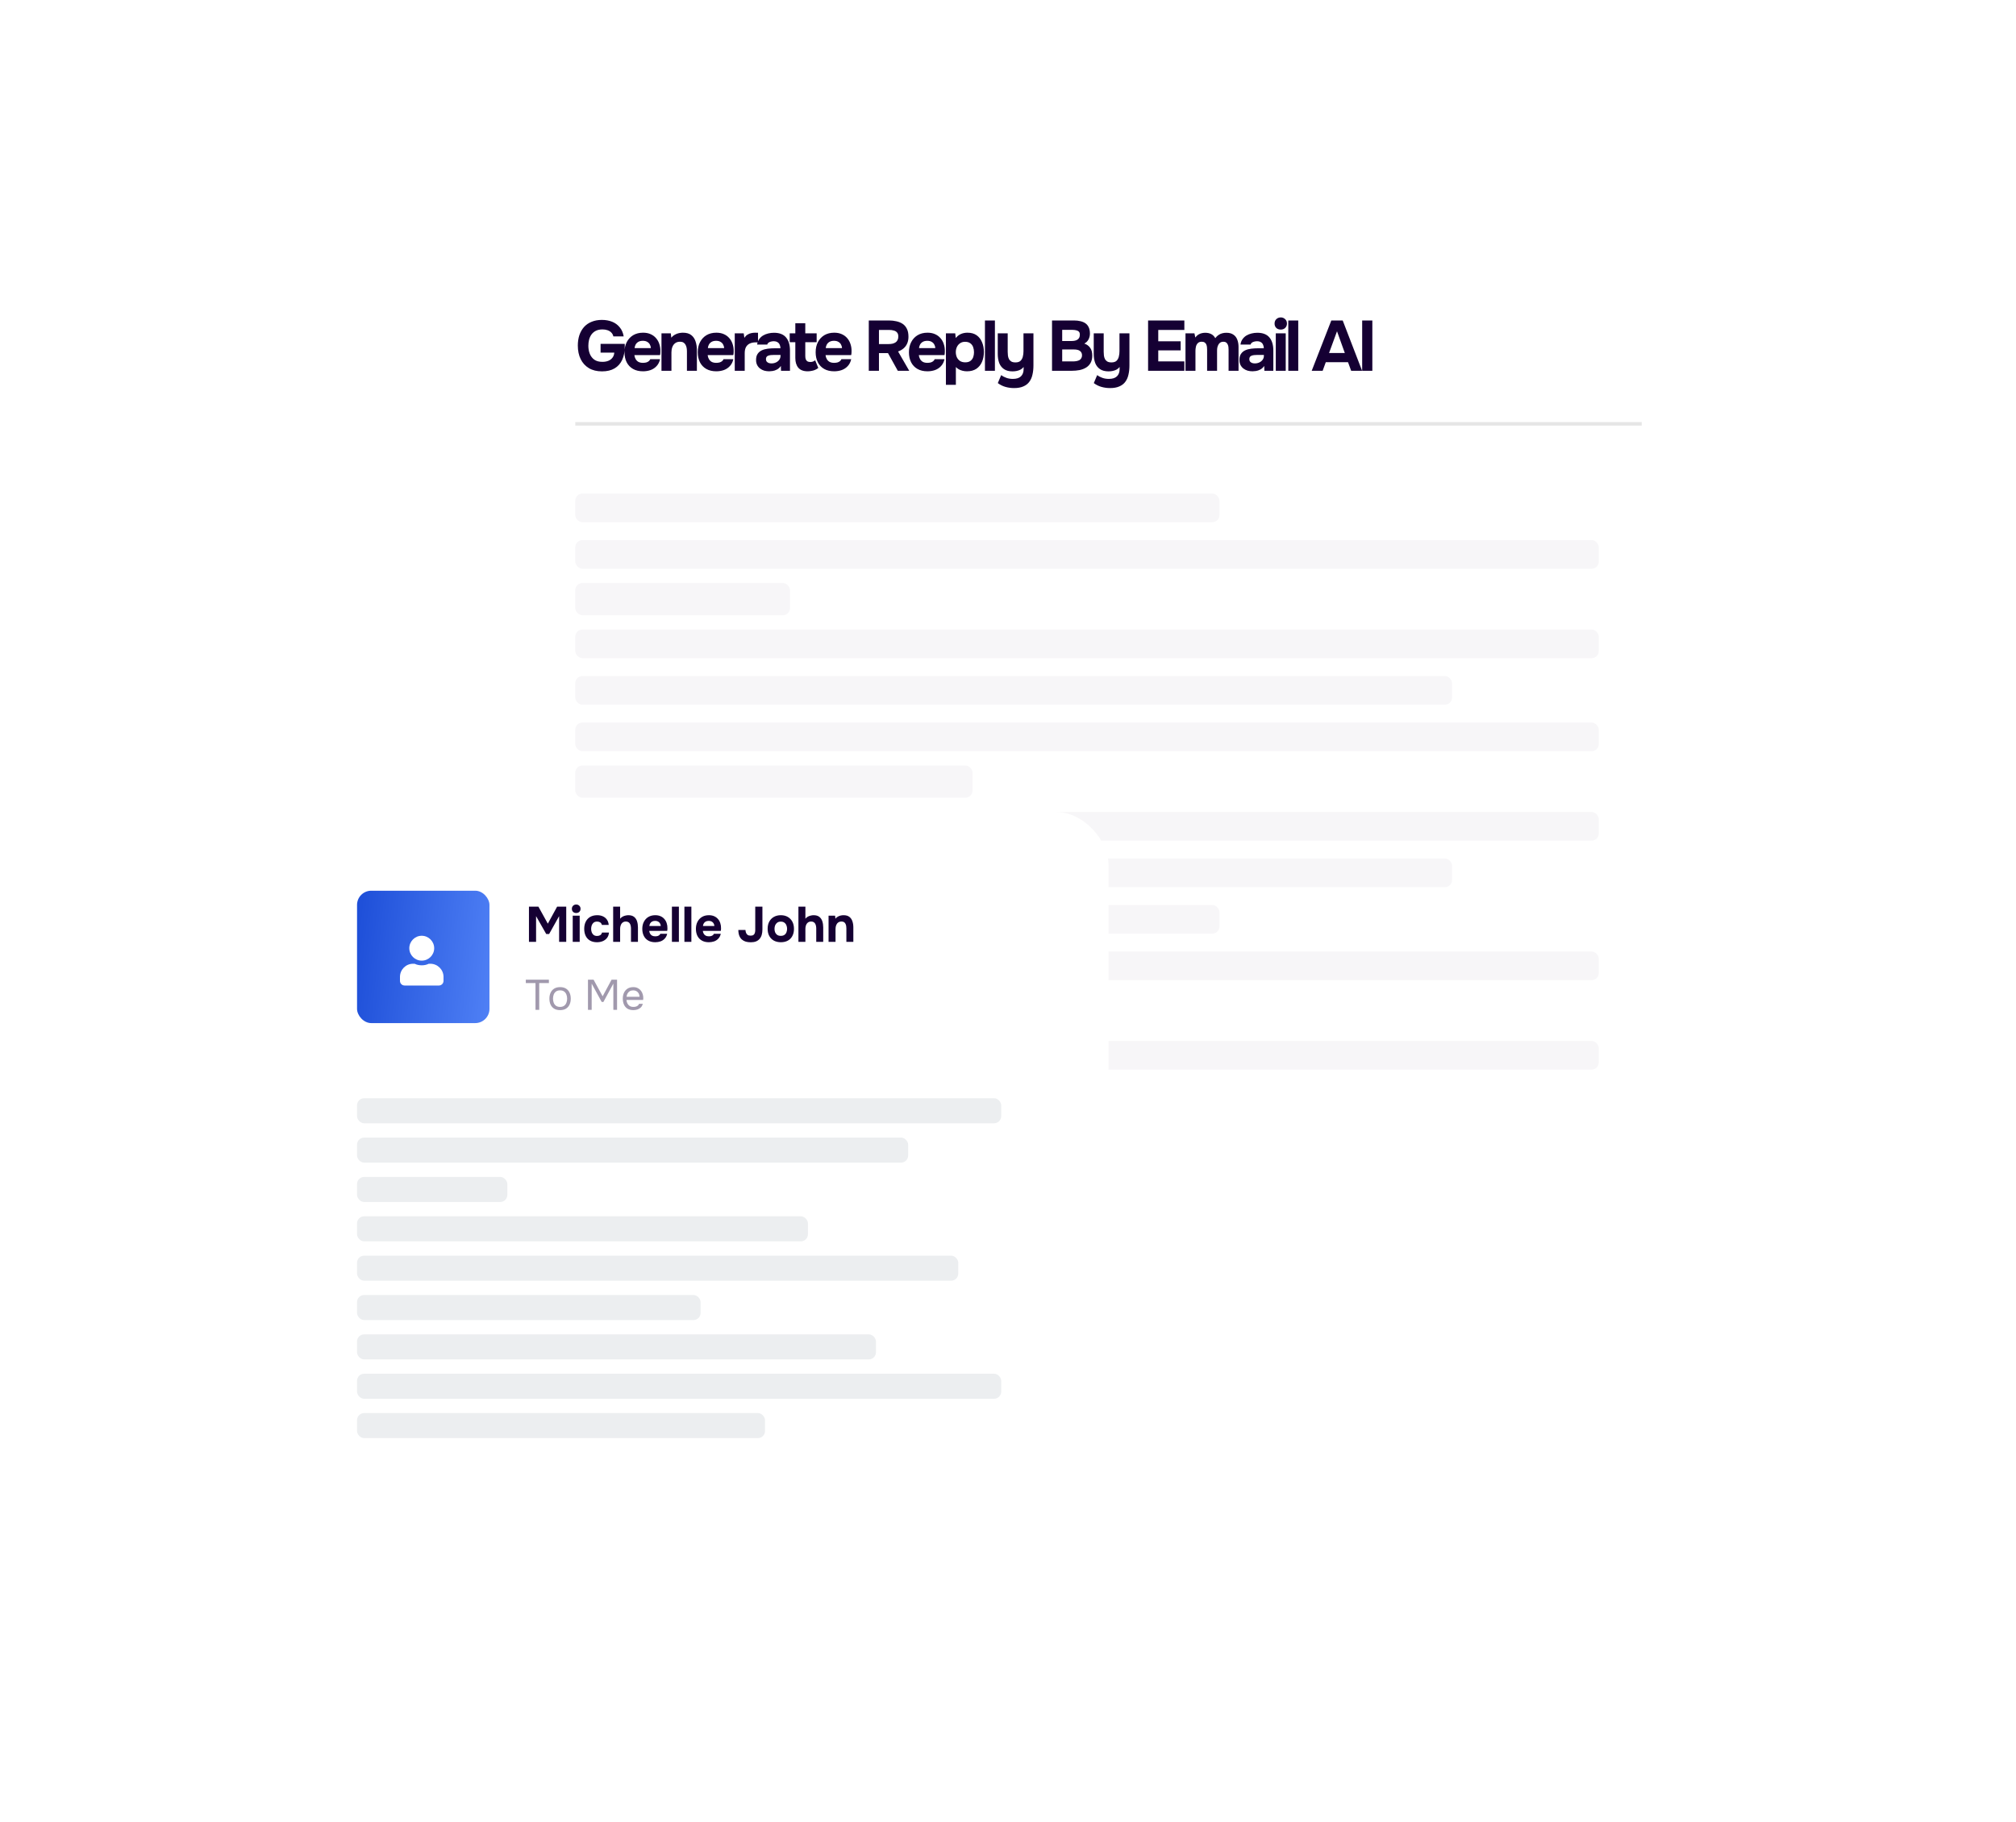 <svg width="229" height="207" viewBox="0 0 229 207" fill="none" xmlns="http://www.w3.org/2000/svg">
<g filter="url(#filter0_d_189_5038)">
<rect x="51.932" y="26" width="147.968" height="134.553" rx="6.057" fill="white"/>
</g>
<rect x="65.346" y="56.081" width="73.171" height="3.252" rx="0.808" fill="#F7F6F8"/>
<rect x="65.346" y="102.829" width="73.171" height="3.252" rx="0.808" fill="#F7F6F8"/>
<rect x="65.346" y="66.244" width="24.39" height="3.659" rx="0.808" fill="#F7F6F8"/>
<rect x="65.346" y="112.992" width="24.39" height="3.659" rx="0.808" fill="#F7F6F8"/>
<rect x="65.346" y="76.813" width="99.594" height="3.252" rx="0.808" fill="#F7F6F8"/>
<rect x="65.346" y="86.976" width="45.122" height="3.659" rx="0.808" fill="#F7F6F8"/>
<rect x="65.346" y="97.545" width="99.594" height="3.252" rx="0.808" fill="#F7F6F8"/>
<rect x="65.346" y="61.366" width="116.26" height="3.252" rx="0.808" fill="#F7F6F8"/>
<rect x="65.346" y="108.114" width="116.26" height="3.252" rx="0.808" fill="#F7F6F8"/>
<rect x="65.346" y="71.528" width="116.26" height="3.252" rx="0.808" fill="#F7F6F8"/>
<rect x="65.346" y="118.276" width="116.26" height="3.252" rx="0.808" fill="#F7F6F8"/>
<rect x="65.346" y="82.098" width="116.26" height="3.252" rx="0.808" fill="#F7F6F8"/>
<rect x="65.346" y="92.26" width="116.26" height="3.252" rx="0.808" fill="#F7F6F8"/>
<path d="M68.382 42.195C67.801 42.195 67.305 42.074 66.896 41.831C66.487 41.584 66.175 41.242 65.96 40.806C65.744 40.364 65.636 39.85 65.636 39.263C65.636 38.827 65.696 38.431 65.814 38.076C65.938 37.715 66.116 37.406 66.347 37.147C66.584 36.889 66.872 36.692 67.211 36.558C67.55 36.418 67.935 36.348 68.366 36.348C68.802 36.348 69.192 36.418 69.537 36.558C69.882 36.698 70.167 36.908 70.393 37.188C70.625 37.462 70.775 37.807 70.845 38.221H69.674C69.631 38.044 69.553 37.898 69.44 37.785C69.327 37.667 69.184 37.578 69.012 37.519C68.845 37.46 68.654 37.43 68.439 37.43C68.143 37.43 67.892 37.481 67.688 37.583C67.483 37.686 67.316 37.826 67.187 38.003C67.063 38.176 66.972 38.375 66.912 38.601C66.859 38.822 66.832 39.05 66.832 39.287C66.832 39.611 66.885 39.912 66.993 40.192C67.101 40.467 67.27 40.69 67.502 40.862C67.734 41.029 68.04 41.113 68.423 41.113C68.676 41.113 68.899 41.075 69.093 40.999C69.292 40.919 69.451 40.8 69.569 40.644C69.693 40.483 69.763 40.289 69.779 40.063H68.221V39.069H70.966V39.384C70.966 39.966 70.87 40.467 70.676 40.886C70.482 41.306 70.194 41.629 69.812 41.855C69.429 42.082 68.953 42.195 68.382 42.195ZM73.045 42.187C72.599 42.187 72.219 42.098 71.907 41.92C71.594 41.742 71.355 41.492 71.188 41.169C71.021 40.841 70.938 40.458 70.938 40.022C70.938 39.581 71.024 39.196 71.196 38.867C71.368 38.534 71.611 38.273 71.923 38.084C72.24 37.896 72.615 37.801 73.045 37.801C73.368 37.801 73.651 37.855 73.893 37.963C74.141 38.071 74.348 38.221 74.515 38.415C74.688 38.609 74.814 38.835 74.895 39.094C74.981 39.347 75.021 39.621 75.016 39.917C75.016 39.993 75.013 40.065 75.008 40.135C75.002 40.205 74.992 40.275 74.976 40.345H72.06C72.076 40.507 72.122 40.655 72.198 40.789C72.273 40.924 72.378 41.032 72.512 41.113C72.652 41.188 72.825 41.226 73.029 41.226C73.164 41.226 73.288 41.212 73.401 41.185C73.514 41.153 73.611 41.105 73.692 41.04C73.772 40.975 73.829 40.9 73.861 40.814H74.976C74.906 41.131 74.774 41.392 74.58 41.597C74.391 41.802 74.163 41.953 73.893 42.049C73.624 42.141 73.341 42.187 73.045 42.187ZM72.084 39.554H73.934C73.928 39.409 73.891 39.274 73.821 39.15C73.756 39.021 73.656 38.919 73.522 38.843C73.393 38.763 73.226 38.722 73.021 38.722C72.817 38.722 72.644 38.763 72.504 38.843C72.37 38.924 72.267 39.029 72.198 39.158C72.133 39.282 72.095 39.414 72.084 39.554ZM75.139 42.13V37.874H76.197L76.253 38.367C76.372 38.221 76.506 38.108 76.657 38.028C76.813 37.941 76.969 37.882 77.125 37.85C77.287 37.818 77.432 37.801 77.561 37.801C77.971 37.801 78.288 37.89 78.514 38.068C78.746 38.246 78.91 38.485 79.007 38.787C79.109 39.083 79.16 39.414 79.16 39.78V42.13H78.03V39.925C78.03 39.796 78.019 39.667 77.998 39.538C77.976 39.409 77.936 39.29 77.876 39.182C77.823 39.075 77.745 38.989 77.642 38.924C77.54 38.859 77.405 38.827 77.238 38.827C77.023 38.827 76.843 38.881 76.697 38.989C76.552 39.096 76.444 39.242 76.374 39.425C76.304 39.608 76.269 39.81 76.269 40.03V42.13H75.139ZM81.369 42.187C80.922 42.187 80.543 42.098 80.23 41.92C79.918 41.742 79.678 41.492 79.511 41.169C79.345 40.841 79.261 40.458 79.261 40.022C79.261 39.581 79.347 39.196 79.52 38.867C79.692 38.534 79.934 38.273 80.246 38.084C80.564 37.896 80.938 37.801 81.369 37.801C81.692 37.801 81.975 37.855 82.217 37.963C82.465 38.071 82.672 38.221 82.839 38.415C83.011 38.609 83.138 38.835 83.218 39.094C83.305 39.347 83.345 39.621 83.34 39.917C83.34 39.993 83.337 40.065 83.331 40.135C83.326 40.205 83.315 40.275 83.299 40.345H80.384C80.4 40.507 80.446 40.655 80.521 40.789C80.596 40.924 80.701 41.032 80.836 41.113C80.976 41.188 81.148 41.226 81.353 41.226C81.487 41.226 81.611 41.212 81.724 41.185C81.837 41.153 81.934 41.105 82.015 41.04C82.096 40.975 82.152 40.9 82.185 40.814H83.299C83.229 41.131 83.097 41.392 82.903 41.597C82.715 41.802 82.486 41.953 82.217 42.049C81.948 42.141 81.665 42.187 81.369 42.187ZM80.408 39.554H82.257C82.252 39.409 82.214 39.274 82.144 39.15C82.08 39.021 81.98 38.919 81.845 38.843C81.716 38.763 81.549 38.722 81.345 38.722C81.14 38.722 80.968 38.763 80.828 38.843C80.693 38.924 80.591 39.029 80.521 39.158C80.456 39.282 80.419 39.414 80.408 39.554ZM83.462 42.13V37.874H84.48L84.552 38.383C84.66 38.221 84.781 38.1 84.916 38.02C85.05 37.933 85.19 37.877 85.336 37.85C85.481 37.818 85.629 37.801 85.78 37.801C85.85 37.801 85.915 37.804 85.974 37.809C86.033 37.809 86.076 37.809 86.103 37.809V38.9H85.837C85.583 38.9 85.363 38.943 85.174 39.029C84.986 39.115 84.841 39.25 84.738 39.433C84.641 39.616 84.593 39.85 84.593 40.135V42.13H83.462ZM87.376 42.187C87.182 42.187 86.993 42.162 86.81 42.114C86.633 42.06 86.474 41.979 86.334 41.872C86.194 41.764 86.083 41.629 86.003 41.468C85.922 41.306 85.882 41.118 85.882 40.903C85.882 40.612 85.941 40.38 86.059 40.208C86.178 40.03 86.337 39.896 86.536 39.804C86.735 39.713 86.964 39.651 87.222 39.618C87.486 39.586 87.758 39.57 88.038 39.57H88.652C88.652 39.414 88.622 39.277 88.563 39.158C88.509 39.034 88.425 38.94 88.312 38.876C88.199 38.806 88.054 38.771 87.876 38.771C87.763 38.771 87.653 38.787 87.545 38.819C87.443 38.846 87.357 38.886 87.287 38.94C87.217 38.994 87.171 39.064 87.149 39.15H86.003C86.035 38.913 86.11 38.711 86.229 38.544C86.347 38.372 86.495 38.232 86.673 38.124C86.851 38.017 87.044 37.939 87.254 37.89C87.47 37.836 87.691 37.809 87.917 37.809C88.536 37.809 88.993 37.987 89.29 38.343C89.586 38.693 89.734 39.191 89.734 39.837V42.13H88.716L88.7 41.581C88.565 41.769 88.412 41.907 88.24 41.993C88.073 42.079 87.911 42.133 87.755 42.154C87.599 42.176 87.472 42.187 87.376 42.187ZM87.634 41.29C87.822 41.29 87.995 41.252 88.151 41.177C88.307 41.102 88.431 40.999 88.522 40.87C88.614 40.741 88.66 40.596 88.66 40.434V40.329H87.884C87.771 40.329 87.661 40.335 87.553 40.345C87.451 40.356 87.357 40.378 87.271 40.41C87.19 40.437 87.125 40.483 87.077 40.547C87.028 40.612 87.004 40.698 87.004 40.806C87.004 40.913 87.031 41.005 87.085 41.08C87.144 41.15 87.222 41.204 87.319 41.242C87.416 41.274 87.521 41.29 87.634 41.29ZM91.748 42.187C91.268 42.187 90.913 42.052 90.681 41.783C90.455 41.514 90.342 41.145 90.342 40.676V38.884H89.704V37.874H90.342V36.727H91.473V37.874H92.765V38.884H91.473V40.442C91.473 40.582 91.489 40.703 91.521 40.806C91.559 40.908 91.618 40.989 91.699 41.048C91.785 41.102 91.901 41.129 92.046 41.129C92.175 41.129 92.283 41.11 92.369 41.072C92.461 41.029 92.536 40.983 92.596 40.935L92.951 41.807C92.838 41.899 92.711 41.974 92.571 42.033C92.437 42.087 92.299 42.125 92.159 42.146C92.019 42.173 91.882 42.187 91.748 42.187ZM94.759 42.187C94.312 42.187 93.932 42.098 93.62 41.92C93.308 41.742 93.068 41.492 92.901 41.169C92.734 40.841 92.651 40.458 92.651 40.022C92.651 39.581 92.737 39.196 92.909 38.867C93.082 38.534 93.324 38.273 93.636 38.084C93.954 37.896 94.328 37.801 94.759 37.801C95.082 37.801 95.365 37.855 95.607 37.963C95.854 38.071 96.062 38.221 96.229 38.415C96.401 38.609 96.527 38.835 96.608 39.094C96.694 39.347 96.735 39.621 96.729 39.917C96.729 39.993 96.727 40.065 96.721 40.135C96.716 40.205 96.705 40.275 96.689 40.345H93.774C93.79 40.507 93.835 40.655 93.911 40.789C93.986 40.924 94.091 41.032 94.226 41.113C94.366 41.188 94.538 41.226 94.743 41.226C94.877 41.226 95.001 41.212 95.114 41.185C95.227 41.153 95.324 41.105 95.405 41.04C95.486 40.975 95.542 40.9 95.575 40.814H96.689C96.619 41.131 96.487 41.392 96.293 41.597C96.105 41.802 95.876 41.953 95.607 42.049C95.338 42.141 95.055 42.187 94.759 42.187ZM93.798 39.554H95.647C95.642 39.409 95.604 39.274 95.534 39.15C95.469 39.021 95.37 38.919 95.235 38.843C95.106 38.763 94.939 38.722 94.735 38.722C94.53 38.722 94.358 38.763 94.218 38.843C94.083 38.924 93.981 39.029 93.911 39.158C93.846 39.282 93.809 39.414 93.798 39.554ZM98.687 42.13V36.412H100.989C101.274 36.412 101.546 36.442 101.804 36.501C102.068 36.555 102.305 36.649 102.515 36.784C102.725 36.919 102.889 37.107 103.008 37.349C103.132 37.586 103.193 37.89 103.193 38.262C103.193 38.536 103.148 38.784 103.056 39.005C102.965 39.225 102.83 39.414 102.652 39.57C102.475 39.726 102.262 39.847 102.014 39.934L103.282 42.13H101.982L100.868 40.119H99.842V42.13H98.687ZM99.842 39.094H100.908C101.075 39.094 101.226 39.08 101.36 39.053C101.5 39.021 101.619 38.972 101.716 38.908C101.818 38.843 101.896 38.757 101.95 38.649C102.009 38.542 102.039 38.41 102.039 38.254C102.044 38.054 102.001 37.901 101.909 37.793C101.823 37.68 101.699 37.602 101.538 37.559C101.382 37.511 101.196 37.486 100.981 37.486H99.842V39.094ZM105.355 42.187C104.908 42.187 104.529 42.098 104.217 41.92C103.904 41.742 103.665 41.492 103.498 41.169C103.331 40.841 103.247 40.458 103.247 40.022C103.247 39.581 103.334 39.196 103.506 38.867C103.678 38.534 103.92 38.273 104.233 38.084C104.55 37.896 104.925 37.801 105.355 37.801C105.678 37.801 105.961 37.855 106.203 37.963C106.451 38.071 106.658 38.221 106.825 38.415C106.997 38.609 107.124 38.835 107.205 39.094C107.291 39.347 107.331 39.621 107.326 39.917C107.326 39.993 107.323 40.065 107.318 40.135C107.312 40.205 107.302 40.275 107.285 40.345H104.37C104.386 40.507 104.432 40.655 104.507 40.789C104.583 40.924 104.688 41.032 104.822 41.113C104.962 41.188 105.135 41.226 105.339 41.226C105.474 41.226 105.598 41.212 105.711 41.185C105.824 41.153 105.921 41.105 106.001 41.04C106.082 40.975 106.139 40.9 106.171 40.814H107.285C107.215 41.131 107.083 41.392 106.89 41.597C106.701 41.802 106.472 41.953 106.203 42.049C105.934 42.141 105.651 42.187 105.355 42.187ZM104.394 39.554H106.244C106.238 39.409 106.201 39.274 106.131 39.15C106.066 39.021 105.966 38.919 105.832 38.843C105.703 38.763 105.536 38.722 105.331 38.722C105.126 38.722 104.954 38.763 104.814 38.843C104.68 38.924 104.577 39.029 104.507 39.158C104.443 39.282 104.405 39.414 104.394 39.554ZM107.448 43.721V37.874H108.506L108.563 38.407C108.735 38.197 108.932 38.044 109.152 37.947C109.379 37.85 109.626 37.801 109.895 37.801C110.315 37.801 110.663 37.898 110.937 38.092C111.212 38.286 111.416 38.55 111.551 38.884C111.691 39.212 111.761 39.581 111.761 39.99C111.761 40.41 111.688 40.787 111.543 41.121C111.403 41.449 111.19 41.71 110.905 41.904C110.62 42.092 110.264 42.187 109.839 42.187C109.656 42.187 109.484 42.165 109.322 42.122C109.161 42.079 109.018 42.022 108.894 41.953C108.77 41.877 108.665 41.794 108.579 41.702V43.721H107.448ZM109.645 41.169C109.898 41.169 110.097 41.113 110.243 40.999C110.388 40.886 110.49 40.744 110.55 40.572C110.609 40.394 110.638 40.211 110.638 40.022C110.638 39.818 110.606 39.624 110.542 39.441C110.477 39.258 110.369 39.112 110.219 39.005C110.073 38.892 109.874 38.835 109.621 38.835C109.395 38.835 109.204 38.892 109.048 39.005C108.891 39.112 108.773 39.255 108.692 39.433C108.611 39.611 108.571 39.802 108.571 40.006C108.571 40.211 108.609 40.402 108.684 40.58C108.765 40.757 108.883 40.9 109.039 41.008C109.201 41.115 109.403 41.169 109.645 41.169ZM111.882 42.13V36.412H113.013V42.13H111.882ZM115.185 44.093C114.857 44.093 114.536 44.05 114.224 43.963C113.912 43.877 113.618 43.732 113.344 43.527L113.723 42.623C113.896 42.752 114.092 42.854 114.313 42.93C114.534 43.01 114.779 43.051 115.048 43.051C115.462 43.051 115.769 42.954 115.969 42.76C116.173 42.566 116.275 42.286 116.275 41.92V41.694C116.184 41.818 116.068 41.917 115.928 41.993C115.794 42.063 115.648 42.114 115.492 42.146C115.336 42.179 115.18 42.195 115.024 42.195C114.614 42.195 114.286 42.109 114.038 41.936C113.791 41.764 113.61 41.53 113.497 41.234C113.39 40.932 113.336 40.59 113.336 40.208V37.874H114.466V39.974C114.466 40.114 114.475 40.254 114.491 40.394C114.507 40.534 114.544 40.663 114.604 40.782C114.663 40.9 114.752 40.997 114.87 41.072C114.989 41.142 115.147 41.177 115.347 41.177C115.605 41.177 115.799 41.115 115.928 40.991C116.057 40.862 116.144 40.701 116.187 40.507C116.235 40.313 116.259 40.111 116.259 39.901V37.874H117.39V41.516C117.39 41.904 117.352 42.257 117.277 42.574C117.207 42.892 117.086 43.164 116.913 43.39C116.747 43.616 116.52 43.788 116.235 43.907C115.955 44.031 115.605 44.093 115.185 44.093ZM119.501 42.13V36.412H122.005C122.269 36.412 122.508 36.439 122.724 36.493C122.944 36.542 123.135 36.622 123.297 36.735C123.458 36.849 123.582 36.999 123.668 37.188C123.76 37.376 123.806 37.616 123.806 37.906C123.806 38.143 123.752 38.364 123.644 38.569C123.536 38.773 123.378 38.929 123.168 39.037C123.448 39.129 123.668 39.287 123.83 39.514C123.991 39.734 124.072 40.028 124.072 40.394C124.072 40.722 124.01 40.999 123.886 41.226C123.763 41.446 123.593 41.624 123.378 41.759C123.162 41.893 122.912 41.99 122.627 42.049C122.341 42.103 122.037 42.13 121.714 42.13H119.501ZM120.656 41.064H121.851C121.997 41.064 122.131 41.053 122.255 41.032C122.384 41.01 122.497 40.975 122.594 40.927C122.691 40.873 122.767 40.8 122.82 40.709C122.88 40.617 122.909 40.504 122.909 40.37C122.909 40.246 122.885 40.144 122.837 40.063C122.794 39.977 122.729 39.907 122.643 39.853C122.562 39.799 122.465 39.761 122.352 39.74C122.244 39.718 122.123 39.707 121.989 39.707H120.656V41.064ZM120.656 38.746H121.714C121.859 38.746 121.991 38.733 122.11 38.706C122.228 38.679 122.328 38.636 122.409 38.577C122.489 38.517 122.551 38.445 122.594 38.359C122.637 38.267 122.659 38.162 122.659 38.044C122.664 37.882 122.629 37.764 122.554 37.688C122.479 37.608 122.376 37.554 122.247 37.527C122.118 37.495 121.972 37.478 121.811 37.478H120.656V38.746ZM126.089 44.093C125.761 44.093 125.44 44.05 125.128 43.963C124.816 43.877 124.522 43.732 124.248 43.527L124.627 42.623C124.8 42.752 124.996 42.854 125.217 42.93C125.438 43.01 125.683 43.051 125.952 43.051C126.366 43.051 126.673 42.954 126.873 42.76C127.077 42.566 127.179 42.286 127.179 41.92V41.694C127.088 41.818 126.972 41.917 126.832 41.993C126.698 42.063 126.552 42.114 126.396 42.146C126.24 42.179 126.084 42.195 125.928 42.195C125.519 42.195 125.19 42.109 124.942 41.936C124.695 41.764 124.514 41.53 124.401 41.234C124.294 40.932 124.24 40.59 124.24 40.208V37.874H125.37V39.974C125.37 40.114 125.379 40.254 125.395 40.394C125.411 40.534 125.449 40.663 125.508 40.782C125.567 40.9 125.656 40.997 125.774 41.072C125.893 41.142 126.052 41.177 126.251 41.177C126.509 41.177 126.703 41.115 126.832 40.991C126.961 40.862 127.048 40.701 127.091 40.507C127.139 40.313 127.163 40.111 127.163 39.901V37.874H128.294V41.516C128.294 41.904 128.256 42.257 128.181 42.574C128.111 42.892 127.99 43.164 127.817 43.39C127.651 43.616 127.424 43.788 127.139 43.907C126.859 44.031 126.509 44.093 126.089 44.093ZM130.413 42.13V36.412H134.532V37.486H131.568V38.779H134.112V39.812H131.568V41.064H134.532V42.13H130.413ZM134.662 42.13V37.874H135.68L135.776 38.351C135.884 38.2 136.003 38.087 136.132 38.011C136.266 37.931 136.401 37.877 136.536 37.85C136.67 37.823 136.794 37.809 136.907 37.809C137.16 37.809 137.384 37.858 137.577 37.955C137.771 38.052 137.927 38.208 138.046 38.423C138.159 38.267 138.283 38.146 138.417 38.06C138.552 37.968 138.695 37.904 138.845 37.866C138.996 37.828 139.149 37.809 139.306 37.809C139.634 37.809 139.898 37.88 140.097 38.02C140.302 38.154 140.45 38.343 140.541 38.585C140.638 38.827 140.687 39.11 140.687 39.433V42.13H139.556V39.732C139.556 39.635 139.551 39.535 139.54 39.433C139.529 39.331 139.502 39.234 139.459 39.142C139.421 39.05 139.362 38.975 139.281 38.916C139.206 38.857 139.098 38.827 138.958 38.827C138.824 38.827 138.711 38.857 138.619 38.916C138.528 38.975 138.455 39.056 138.401 39.158C138.347 39.255 138.307 39.363 138.28 39.481C138.258 39.594 138.248 39.71 138.248 39.828V42.13H137.117V39.724C137.117 39.632 137.112 39.535 137.101 39.433C137.09 39.331 137.066 39.234 137.028 39.142C136.991 39.05 136.929 38.975 136.842 38.916C136.762 38.857 136.649 38.827 136.503 38.827C136.304 38.827 136.151 38.886 136.043 39.005C135.941 39.118 135.873 39.255 135.841 39.417C135.809 39.573 135.793 39.718 135.793 39.853V42.13H134.662ZM142.282 42.187C142.088 42.187 141.9 42.162 141.717 42.114C141.539 42.06 141.38 41.979 141.24 41.872C141.1 41.764 140.99 41.629 140.909 41.468C140.828 41.306 140.788 41.118 140.788 40.903C140.788 40.612 140.847 40.38 140.966 40.208C141.084 40.03 141.243 39.896 141.442 39.804C141.641 39.713 141.87 39.651 142.129 39.618C142.392 39.586 142.664 39.57 142.944 39.57H143.558C143.558 39.414 143.528 39.277 143.469 39.158C143.415 39.034 143.332 38.94 143.219 38.876C143.106 38.806 142.96 38.771 142.783 38.771C142.67 38.771 142.559 38.787 142.452 38.819C142.349 38.846 142.263 38.886 142.193 38.94C142.123 38.994 142.078 39.064 142.056 39.15H140.909C140.941 38.913 141.017 38.711 141.135 38.544C141.254 38.372 141.402 38.232 141.579 38.124C141.757 38.017 141.951 37.939 142.161 37.89C142.376 37.836 142.597 37.809 142.823 37.809C143.442 37.809 143.9 37.987 144.196 38.343C144.492 38.693 144.64 39.191 144.64 39.837V42.13H143.623L143.607 41.581C143.472 41.769 143.319 41.907 143.146 41.993C142.979 42.079 142.818 42.133 142.662 42.154C142.506 42.176 142.379 42.187 142.282 42.187ZM142.541 41.29C142.729 41.29 142.901 41.252 143.057 41.177C143.214 41.102 143.337 40.999 143.429 40.87C143.52 40.741 143.566 40.596 143.566 40.434V40.329H142.791C142.678 40.329 142.567 40.335 142.46 40.345C142.357 40.356 142.263 40.378 142.177 40.41C142.096 40.437 142.032 40.483 141.983 40.547C141.935 40.612 141.911 40.698 141.911 40.806C141.911 40.913 141.938 41.005 141.991 41.08C142.051 41.15 142.129 41.204 142.226 41.242C142.322 41.274 142.427 41.29 142.541 41.29ZM144.918 42.13V37.874H146.048V42.13H144.918ZM145.483 37.446C145.273 37.446 145.103 37.384 144.974 37.26C144.845 37.131 144.78 36.967 144.78 36.768C144.78 36.558 144.848 36.388 144.982 36.259C145.117 36.13 145.287 36.065 145.491 36.065C145.68 36.065 145.841 36.13 145.976 36.259C146.116 36.383 146.186 36.55 146.186 36.76C146.186 36.964 146.118 37.131 145.984 37.26C145.855 37.384 145.688 37.446 145.483 37.446ZM146.339 42.13V36.412H147.47V42.13H146.339ZM148.998 42.13L151.226 36.412H152.519L154.723 42.13H153.48L153.124 41.153H150.597L150.241 42.13H148.998ZM150.968 40.111H152.761L151.873 37.64L150.968 40.111ZM154.731 42.13V36.412H155.886V42.13H154.731Z" fill="#150033"/>
<line opacity="0.1" x1="65.346" y1="48.156" x2="186.484" y2="48.156" stroke="black" stroke-width="0.404"/>
<rect x="65.346" y="131.691" width="39.431" height="10.976" rx="2.423" fill="url(#paint0_linear_189_5038)"/>
<path d="M72.928 138.708C72.666 138.708 72.443 138.653 72.259 138.544C72.075 138.433 71.935 138.279 71.838 138.083C71.741 137.884 71.692 137.653 71.692 137.389C71.692 137.192 71.719 137.014 71.772 136.854C71.828 136.692 71.908 136.553 72.012 136.436C72.119 136.32 72.248 136.232 72.401 136.171C72.554 136.108 72.727 136.077 72.921 136.077C73.117 136.077 73.293 136.108 73.448 136.171C73.603 136.234 73.731 136.329 73.833 136.455C73.937 136.578 74.005 136.733 74.036 136.92H73.509C73.49 136.84 73.455 136.774 73.404 136.724C73.353 136.67 73.289 136.63 73.211 136.604C73.136 136.577 73.05 136.564 72.953 136.564C72.82 136.564 72.707 136.587 72.615 136.633C72.523 136.679 72.448 136.742 72.39 136.822C72.334 136.899 72.293 136.989 72.266 137.091C72.242 137.19 72.23 137.293 72.23 137.399C72.23 137.545 72.254 137.681 72.303 137.807C72.351 137.93 72.428 138.031 72.532 138.108C72.636 138.183 72.774 138.221 72.946 138.221C73.06 138.221 73.16 138.204 73.248 138.17C73.337 138.134 73.409 138.08 73.462 138.01C73.518 137.937 73.549 137.85 73.557 137.748H72.855V137.301H74.091V137.443C74.091 137.705 74.047 137.93 73.96 138.119C73.873 138.308 73.743 138.453 73.571 138.555C73.399 138.657 73.185 138.708 72.928 138.708ZM75.226 138.704C75.025 138.704 74.854 138.664 74.714 138.584C74.573 138.504 74.466 138.392 74.39 138.246C74.315 138.098 74.278 137.926 74.278 137.73C74.278 137.532 74.317 137.358 74.394 137.211C74.472 137.06 74.581 136.943 74.721 136.858C74.864 136.773 75.032 136.731 75.226 136.731C75.372 136.731 75.499 136.755 75.608 136.803C75.719 136.852 75.813 136.92 75.888 137.007C75.965 137.094 76.022 137.196 76.058 137.312C76.097 137.426 76.115 137.55 76.113 137.683C76.113 137.717 76.112 137.75 76.109 137.781C76.107 137.813 76.102 137.844 76.095 137.876H74.783C74.79 137.948 74.811 138.015 74.845 138.075C74.879 138.136 74.926 138.184 74.986 138.221C75.049 138.255 75.127 138.272 75.219 138.272C75.28 138.272 75.335 138.266 75.386 138.254C75.437 138.239 75.481 138.217 75.517 138.188C75.553 138.159 75.579 138.125 75.593 138.086H76.095C76.063 138.229 76.004 138.347 75.917 138.439C75.832 138.531 75.729 138.599 75.608 138.642C75.487 138.684 75.359 138.704 75.226 138.704ZM74.794 137.519H75.626C75.624 137.454 75.607 137.393 75.575 137.338C75.546 137.28 75.501 137.234 75.441 137.2C75.382 137.163 75.307 137.145 75.215 137.145C75.123 137.145 75.046 137.163 74.983 137.2C74.922 137.236 74.876 137.283 74.845 137.341C74.816 137.397 74.799 137.456 74.794 137.519ZM76.368 138.679V136.764H76.844L76.87 136.985C76.923 136.92 76.984 136.869 77.051 136.833C77.122 136.794 77.192 136.767 77.262 136.753C77.335 136.738 77.4 136.731 77.458 136.731C77.642 136.731 77.785 136.771 77.887 136.851C77.991 136.931 78.065 137.038 78.109 137.174C78.155 137.307 78.178 137.456 78.178 137.621V138.679H77.669V137.687C77.669 137.628 77.664 137.57 77.655 137.512C77.645 137.454 77.627 137.401 77.6 137.352C77.576 137.304 77.541 137.265 77.495 137.236C77.449 137.207 77.388 137.192 77.313 137.192C77.216 137.192 77.135 137.217 77.07 137.265C77.004 137.313 76.956 137.379 76.924 137.461C76.893 137.544 76.877 137.634 76.877 137.734V138.679H76.368ZM79.372 138.704C79.171 138.704 79 138.664 78.859 138.584C78.719 138.504 78.611 138.392 78.536 138.246C78.461 138.098 78.423 137.926 78.423 137.73C78.423 137.532 78.462 137.358 78.539 137.211C78.617 137.06 78.726 136.943 78.867 136.858C79.009 136.773 79.178 136.731 79.372 136.731C79.517 136.731 79.644 136.755 79.753 136.803C79.865 136.852 79.958 136.92 80.033 137.007C80.111 137.094 80.168 137.196 80.204 137.312C80.243 137.426 80.261 137.55 80.258 137.683C80.258 137.717 80.257 137.75 80.255 137.781C80.252 137.813 80.247 137.844 80.24 137.876H78.928C78.936 137.948 78.956 138.015 78.99 138.075C79.024 138.136 79.071 138.184 79.132 138.221C79.195 138.255 79.272 138.272 79.364 138.272C79.425 138.272 79.481 138.266 79.531 138.254C79.582 138.239 79.626 138.217 79.662 138.188C79.699 138.159 79.724 138.125 79.739 138.086H80.24C80.209 138.229 80.149 138.347 80.062 138.439C79.977 138.531 79.874 138.599 79.753 138.642C79.632 138.684 79.505 138.704 79.372 138.704ZM78.939 137.519H79.771C79.769 137.454 79.752 137.393 79.721 137.338C79.691 137.28 79.647 137.234 79.586 137.2C79.528 137.163 79.453 137.145 79.361 137.145C79.269 137.145 79.191 137.163 79.128 137.2C79.068 137.236 79.022 137.283 78.99 137.341C78.961 137.397 78.944 137.456 78.939 137.519ZM80.513 138.679V136.764H80.971L81.004 136.992C81.052 136.92 81.107 136.865 81.168 136.829C81.228 136.79 81.291 136.765 81.357 136.753C81.422 136.738 81.489 136.731 81.556 136.731C81.588 136.731 81.617 136.732 81.644 136.734C81.67 136.734 81.69 136.734 81.702 136.734V137.225H81.582C81.468 137.225 81.369 137.244 81.284 137.283C81.199 137.322 81.134 137.383 81.088 137.465C81.044 137.547 81.022 137.653 81.022 137.781V138.679H80.513ZM82.474 138.704C82.387 138.704 82.302 138.693 82.22 138.671C82.14 138.647 82.069 138.611 82.005 138.562C81.943 138.514 81.893 138.453 81.856 138.381C81.82 138.308 81.802 138.223 81.802 138.126C81.802 137.995 81.829 137.891 81.882 137.814C81.935 137.734 82.007 137.673 82.096 137.632C82.186 137.591 82.289 137.563 82.405 137.548C82.524 137.534 82.646 137.527 82.772 137.527H83.049C83.049 137.456 83.035 137.395 83.009 137.341C82.984 137.286 82.947 137.243 82.896 137.214C82.845 137.183 82.78 137.167 82.7 137.167C82.649 137.167 82.599 137.174 82.551 137.189C82.505 137.201 82.466 137.219 82.434 137.243C82.403 137.267 82.382 137.299 82.373 137.338H81.856C81.871 137.231 81.905 137.14 81.958 137.065C82.012 136.988 82.078 136.925 82.158 136.876C82.238 136.828 82.325 136.793 82.42 136.771C82.517 136.747 82.616 136.734 82.718 136.734C82.996 136.734 83.202 136.814 83.336 136.974C83.469 137.132 83.535 137.356 83.535 137.647V138.679H83.078L83.07 138.432C83.01 138.516 82.941 138.578 82.863 138.617C82.788 138.656 82.715 138.68 82.645 138.69C82.575 138.699 82.518 138.704 82.474 138.704ZM82.591 138.301C82.675 138.301 82.753 138.284 82.823 138.25C82.894 138.216 82.949 138.17 82.99 138.112C83.032 138.054 83.052 137.988 83.052 137.916V137.868H82.703C82.652 137.868 82.603 137.871 82.554 137.876C82.508 137.88 82.466 137.89 82.427 137.905C82.391 137.917 82.362 137.937 82.34 137.966C82.318 137.995 82.307 138.034 82.307 138.083C82.307 138.131 82.319 138.172 82.344 138.206C82.37 138.238 82.405 138.262 82.449 138.279C82.493 138.293 82.54 138.301 82.591 138.301ZM84.642 138.704C84.426 138.704 84.266 138.644 84.162 138.522C84.06 138.401 84.009 138.235 84.009 138.025V137.218H83.722V136.764H84.009V136.247H84.518V136.764H85.1V137.218H84.518V137.919C84.518 137.982 84.525 138.037 84.54 138.083C84.557 138.129 84.584 138.165 84.62 138.192C84.659 138.216 84.711 138.228 84.776 138.228C84.834 138.228 84.883 138.22 84.921 138.203C84.963 138.183 84.996 138.163 85.023 138.141L85.183 138.533C85.132 138.575 85.075 138.608 85.012 138.635C84.952 138.659 84.89 138.676 84.827 138.686C84.764 138.698 84.702 138.704 84.642 138.704ZM86.197 138.704C85.996 138.704 85.825 138.664 85.684 138.584C85.544 138.504 85.436 138.392 85.361 138.246C85.286 138.098 85.248 137.926 85.248 137.73C85.248 137.532 85.287 137.358 85.364 137.211C85.442 137.06 85.551 136.943 85.691 136.858C85.834 136.773 86.003 136.731 86.197 136.731C86.342 136.731 86.469 136.755 86.578 136.803C86.69 136.852 86.783 136.92 86.858 137.007C86.936 137.094 86.993 137.196 87.029 137.312C87.068 137.426 87.086 137.55 87.083 137.683C87.083 137.717 87.082 137.75 87.08 137.781C87.077 137.813 87.072 137.844 87.065 137.876H85.753C85.76 137.948 85.781 138.015 85.815 138.075C85.849 138.136 85.896 138.184 85.957 138.221C86.02 138.255 86.097 138.272 86.189 138.272C86.25 138.272 86.306 138.266 86.356 138.254C86.407 138.239 86.451 138.217 86.487 138.188C86.524 138.159 86.549 138.125 86.564 138.086H87.065C87.034 138.229 86.974 138.347 86.887 138.439C86.802 138.531 86.699 138.599 86.578 138.642C86.457 138.684 86.33 138.704 86.197 138.704ZM85.764 137.519H86.596C86.594 137.454 86.577 137.393 86.546 137.338C86.516 137.28 86.472 137.234 86.411 137.2C86.353 137.163 86.278 137.145 86.186 137.145C86.094 137.145 86.016 137.163 85.953 137.2C85.892 137.236 85.847 137.283 85.815 137.341C85.786 137.397 85.769 137.456 85.764 137.519ZM88.364 138.679V136.106H89.4C89.528 136.106 89.65 136.119 89.767 136.146C89.886 136.17 89.992 136.212 90.087 136.273C90.181 136.333 90.255 136.418 90.308 136.527C90.364 136.634 90.392 136.771 90.392 136.938C90.392 137.062 90.371 137.173 90.33 137.272C90.289 137.372 90.228 137.456 90.148 137.527C90.069 137.597 89.973 137.651 89.861 137.69L90.432 138.679H89.847L89.345 137.774H88.884V138.679H88.364ZM88.884 137.312H89.363C89.439 137.312 89.506 137.306 89.567 137.294C89.63 137.28 89.683 137.258 89.727 137.229C89.773 137.2 89.808 137.161 89.832 137.112C89.859 137.064 89.872 137.005 89.872 136.934C89.875 136.845 89.855 136.776 89.814 136.727C89.775 136.676 89.72 136.641 89.647 136.622C89.577 136.6 89.493 136.589 89.396 136.589H88.884V137.312ZM91.565 138.704C91.364 138.704 91.193 138.664 91.052 138.584C90.912 138.504 90.804 138.392 90.729 138.246C90.654 138.098 90.616 137.926 90.616 137.73C90.616 137.532 90.655 137.358 90.732 137.211C90.81 137.06 90.919 136.943 91.059 136.858C91.202 136.773 91.371 136.731 91.565 136.731C91.71 136.731 91.837 136.755 91.946 136.803C92.058 136.852 92.151 136.92 92.226 137.007C92.303 137.094 92.361 137.196 92.397 137.312C92.436 137.426 92.454 137.55 92.451 137.683C92.451 137.717 92.45 137.75 92.448 137.781C92.445 137.813 92.44 137.844 92.433 137.876H91.121C91.129 137.948 91.149 138.015 91.183 138.075C91.217 138.136 91.264 138.184 91.325 138.221C91.388 138.255 91.465 138.272 91.557 138.272C91.618 138.272 91.674 138.266 91.725 138.254C91.775 138.239 91.819 138.217 91.855 138.188C91.892 138.159 91.917 138.125 91.932 138.086H92.433C92.402 138.229 92.342 138.347 92.255 138.439C92.17 138.531 92.067 138.599 91.946 138.642C91.825 138.684 91.698 138.704 91.565 138.704ZM91.132 137.519H91.964C91.962 137.454 91.945 137.393 91.913 137.338C91.884 137.28 91.84 137.234 91.779 137.2C91.721 137.163 91.646 137.145 91.554 137.145C91.462 137.145 91.384 137.163 91.321 137.2C91.26 137.236 91.215 137.283 91.183 137.341C91.154 137.397 91.137 137.456 91.132 137.519ZM92.706 139.395V136.764H93.183L93.208 137.003C93.285 136.909 93.374 136.84 93.473 136.796C93.575 136.753 93.686 136.731 93.808 136.731C93.997 136.731 94.153 136.774 94.276 136.862C94.4 136.949 94.492 137.068 94.553 137.218C94.616 137.366 94.647 137.532 94.647 137.716C94.647 137.905 94.614 138.074 94.549 138.224C94.486 138.372 94.39 138.49 94.262 138.577C94.133 138.662 93.974 138.704 93.782 138.704C93.7 138.704 93.622 138.694 93.55 138.675C93.477 138.656 93.413 138.63 93.357 138.599C93.301 138.565 93.254 138.527 93.215 138.486V139.395H92.706ZM93.695 138.246C93.809 138.246 93.898 138.221 93.964 138.17C94.029 138.119 94.075 138.055 94.102 137.977C94.129 137.897 94.142 137.815 94.142 137.73C94.142 137.638 94.127 137.551 94.098 137.469C94.069 137.386 94.021 137.321 93.953 137.272C93.888 137.221 93.798 137.196 93.684 137.196C93.582 137.196 93.496 137.221 93.426 137.272C93.356 137.321 93.302 137.385 93.266 137.465C93.23 137.545 93.212 137.631 93.212 137.723C93.212 137.815 93.228 137.901 93.263 137.981C93.299 138.061 93.352 138.125 93.422 138.174C93.495 138.222 93.586 138.246 93.695 138.246ZM94.901 138.679V136.106H95.41V138.679H94.901ZM96.588 139.562C96.44 139.562 96.296 139.542 96.155 139.504C96.015 139.465 95.883 139.399 95.759 139.307L95.93 138.9C96.007 138.959 96.096 139.005 96.195 139.038C96.294 139.075 96.405 139.093 96.526 139.093C96.713 139.093 96.851 139.049 96.94 138.962C97.032 138.875 97.078 138.749 97.078 138.584V138.482C97.037 138.538 96.985 138.583 96.922 138.617C96.862 138.648 96.796 138.671 96.726 138.686C96.656 138.701 96.585 138.708 96.515 138.708C96.331 138.708 96.183 138.669 96.072 138.591C95.96 138.514 95.879 138.409 95.828 138.275C95.78 138.14 95.755 137.986 95.755 137.814V136.764H96.264V137.708C96.264 137.771 96.268 137.834 96.275 137.897C96.282 137.96 96.299 138.019 96.326 138.072C96.353 138.125 96.393 138.169 96.446 138.203C96.499 138.234 96.571 138.25 96.66 138.25C96.777 138.25 96.864 138.222 96.922 138.166C96.98 138.108 97.019 138.035 97.038 137.948C97.06 137.861 97.071 137.77 97.071 137.676V136.764H97.58V138.403C97.58 138.577 97.563 138.736 97.529 138.879C97.498 139.022 97.443 139.144 97.365 139.246C97.29 139.347 97.189 139.425 97.06 139.478C96.934 139.534 96.777 139.562 96.588 139.562Z" fill="white"/>
<g filter="url(#filter1_d_189_5038)">
<rect x="28.768" y="89.821" width="97.154" height="86.179" rx="6.057" fill="white"/>
</g>
<rect x="40.557" y="124.781" width="73.171" height="2.846" rx="0.808" fill="#ECEEF0"/>
<rect x="40.557" y="129.252" width="62.602" height="2.846" rx="0.808" fill="#ECEEF0"/>
<rect x="40.557" y="133.724" width="17.073" height="2.846" rx="0.808" fill="#ECEEF0"/>
<rect x="40.557" y="138.195" width="51.219" height="2.846" rx="0.808" fill="#ECEEF0"/>
<rect x="40.557" y="142.667" width="68.293" height="2.846" rx="0.808" fill="#ECEEF0"/>
<rect x="40.557" y="147.138" width="39.024" height="2.846" rx="0.808" fill="#ECEEF0"/>
<rect x="40.557" y="151.61" width="58.943" height="2.846" rx="0.808" fill="#ECEEF0"/>
<rect x="40.557" y="156.081" width="73.171" height="2.846" rx="0.808" fill="#ECEEF0"/>
<rect x="40.557" y="160.553" width="46.342" height="2.846" rx="0.808" fill="#ECEEF0"/>
<path d="M60.085 107.016V103.014H61.159L62.228 104.947L63.285 103.014H64.319V107.016H63.511V104.093L62.375 106.123H62.047L60.894 104.093V107.016H60.085ZM65.056 107.016V104.037H65.848V107.016H65.056ZM65.452 103.737C65.305 103.737 65.187 103.694 65.096 103.607C65.006 103.517 64.96 103.402 64.96 103.262C64.96 103.115 65.008 102.997 65.102 102.906C65.196 102.816 65.315 102.771 65.458 102.771C65.59 102.771 65.703 102.816 65.797 102.906C65.895 102.993 65.944 103.11 65.944 103.257C65.944 103.4 65.897 103.517 65.803 103.607C65.712 103.694 65.596 103.737 65.452 103.737ZM67.809 107.056C67.504 107.056 67.242 106.994 67.024 106.869C66.809 106.745 66.645 106.57 66.532 106.343C66.419 106.113 66.362 105.844 66.362 105.535C66.362 105.222 66.421 104.951 66.537 104.721C66.654 104.487 66.822 104.306 67.041 104.178C67.263 104.05 67.531 103.986 67.843 103.986C68.085 103.986 68.299 104.029 68.488 104.116C68.676 104.203 68.827 104.327 68.94 104.489C69.057 104.651 69.125 104.851 69.144 105.088H68.369C68.335 104.956 68.269 104.86 68.171 104.8C68.077 104.74 67.964 104.71 67.832 104.71C67.662 104.71 67.527 104.751 67.425 104.834C67.327 104.917 67.255 105.022 67.21 105.151C67.169 105.279 67.148 105.407 67.148 105.535C67.148 105.674 67.171 105.806 67.216 105.931C67.261 106.051 67.333 106.151 67.431 106.23C67.532 106.306 67.664 106.343 67.826 106.343C67.962 106.343 68.081 106.313 68.183 106.253C68.284 106.189 68.35 106.091 68.38 105.959H69.172C69.153 106.204 69.079 106.407 68.951 106.57C68.823 106.732 68.659 106.854 68.46 106.937C68.264 107.016 68.047 107.056 67.809 107.056ZM69.65 107.016V103.014H70.441V104.382C70.528 104.28 70.624 104.201 70.729 104.144C70.839 104.088 70.948 104.048 71.057 104.026C71.17 103.999 71.274 103.986 71.368 103.986C71.647 103.986 71.866 104.048 72.024 104.173C72.182 104.297 72.295 104.465 72.363 104.676C72.431 104.887 72.465 105.119 72.465 105.371V107.016H71.674V105.484C71.674 105.394 71.664 105.303 71.645 105.213C71.63 105.122 71.602 105.039 71.561 104.964C71.519 104.885 71.461 104.823 71.385 104.777C71.31 104.728 71.21 104.704 71.086 104.704C70.969 104.704 70.869 104.728 70.786 104.777C70.703 104.826 70.635 104.892 70.582 104.975C70.534 105.054 70.498 105.143 70.475 105.241C70.452 105.339 70.441 105.437 70.441 105.535V107.016H69.65ZM74.435 107.056C74.122 107.056 73.856 106.994 73.638 106.869C73.419 106.745 73.251 106.57 73.135 106.343C73.018 106.113 72.959 105.846 72.959 105.541C72.959 105.232 73.02 104.962 73.14 104.732C73.261 104.499 73.43 104.316 73.649 104.184C73.871 104.052 74.133 103.986 74.435 103.986C74.661 103.986 74.859 104.024 75.028 104.099C75.202 104.174 75.347 104.28 75.464 104.416C75.584 104.551 75.673 104.71 75.73 104.891C75.79 105.068 75.818 105.26 75.814 105.467C75.814 105.52 75.812 105.571 75.809 105.62C75.805 105.669 75.797 105.718 75.786 105.767H73.745C73.757 105.88 73.789 105.983 73.841 106.078C73.894 106.172 73.968 106.247 74.062 106.304C74.16 106.357 74.28 106.383 74.424 106.383C74.518 106.383 74.605 106.374 74.684 106.355C74.763 106.332 74.831 106.298 74.887 106.253C74.944 106.208 74.983 106.155 75.006 106.095H75.786C75.737 106.317 75.645 106.5 75.509 106.643C75.377 106.786 75.217 106.892 75.028 106.96C74.84 107.024 74.642 107.056 74.435 107.056ZM73.762 105.213H75.057C75.053 105.111 75.027 105.017 74.978 104.93C74.932 104.84 74.863 104.768 74.768 104.715C74.678 104.659 74.561 104.63 74.418 104.63C74.275 104.63 74.154 104.659 74.056 104.715C73.962 104.772 73.89 104.845 73.841 104.936C73.796 105.022 73.77 105.115 73.762 105.213ZM76.324 107.016V103.014H77.116V107.016H76.324ZM77.743 107.016V103.014H78.534V107.016H77.743ZM80.524 107.056C80.211 107.056 79.946 106.994 79.727 106.869C79.508 106.745 79.341 106.57 79.224 106.343C79.107 106.113 79.049 105.846 79.049 105.541C79.049 105.232 79.109 104.962 79.23 104.732C79.35 104.499 79.52 104.316 79.738 104.184C79.961 104.052 80.223 103.986 80.524 103.986C80.75 103.986 80.948 104.024 81.118 104.099C81.291 104.174 81.436 104.28 81.553 104.416C81.674 104.551 81.762 104.71 81.819 104.891C81.879 105.068 81.907 105.26 81.903 105.467C81.903 105.52 81.902 105.571 81.898 105.62C81.894 105.669 81.886 105.718 81.875 105.767H79.835C79.846 105.88 79.878 105.983 79.931 106.078C79.983 106.172 80.057 106.247 80.151 106.304C80.249 106.357 80.37 106.383 80.513 106.383C80.607 106.383 80.694 106.374 80.773 106.355C80.852 106.332 80.92 106.298 80.976 106.253C81.033 106.208 81.073 106.155 81.095 106.095H81.875C81.826 106.317 81.734 106.5 81.598 106.643C81.466 106.786 81.306 106.892 81.118 106.96C80.929 107.024 80.731 107.056 80.524 107.056ZM79.851 105.213H81.146C81.142 105.111 81.116 105.017 81.067 104.93C81.022 104.84 80.952 104.768 80.858 104.715C80.767 104.659 80.65 104.63 80.507 104.63C80.364 104.63 80.243 104.659 80.145 104.715C80.051 104.772 79.98 104.845 79.931 104.936C79.885 105.022 79.859 105.115 79.851 105.213ZM85.286 107.061C85.083 107.061 84.896 107.039 84.727 106.994C84.557 106.945 84.408 106.865 84.28 106.756C84.152 106.647 84.052 106.504 83.981 106.326C83.909 106.146 83.871 105.925 83.868 105.665H84.676C84.683 105.771 84.704 105.872 84.738 105.97C84.772 106.068 84.829 106.149 84.908 106.213C84.991 106.277 85.109 106.309 85.264 106.309C85.407 106.309 85.516 106.281 85.592 106.225C85.667 106.168 85.718 106.093 85.744 105.999C85.775 105.901 85.79 105.795 85.79 105.682V103.014H86.604V105.597C86.604 105.831 86.577 106.038 86.525 106.219C86.472 106.4 86.391 106.553 86.281 106.677C86.176 106.801 86.04 106.897 85.874 106.965C85.709 107.029 85.513 107.061 85.286 107.061ZM88.701 107.056C88.399 107.056 88.135 106.995 87.909 106.875C87.683 106.75 87.508 106.575 87.384 106.349C87.259 106.119 87.197 105.848 87.197 105.535C87.197 105.215 87.259 104.94 87.384 104.71C87.512 104.476 87.689 104.297 87.915 104.173C88.141 104.048 88.401 103.986 88.695 103.986C88.997 103.986 89.259 104.05 89.481 104.178C89.703 104.306 89.877 104.485 90.001 104.715C90.125 104.945 90.188 105.22 90.188 105.541C90.188 105.853 90.125 106.125 90.001 106.355C89.88 106.581 89.709 106.754 89.487 106.875C89.268 106.995 89.006 107.056 88.701 107.056ZM88.689 106.332C88.863 106.332 89.002 106.294 89.108 106.219C89.213 106.144 89.289 106.046 89.334 105.925C89.383 105.801 89.407 105.671 89.407 105.535C89.407 105.399 89.383 105.269 89.334 105.145C89.289 105.021 89.213 104.919 89.108 104.84C89.006 104.757 88.867 104.715 88.689 104.715C88.52 104.715 88.382 104.757 88.277 104.84C88.171 104.919 88.094 105.021 88.045 105.145C88 105.269 87.977 105.399 87.977 105.535C87.977 105.674 88 105.804 88.045 105.925C88.094 106.046 88.171 106.144 88.277 106.219C88.382 106.294 88.52 106.332 88.689 106.332ZM90.694 107.016V103.014H91.486V104.382C91.572 104.28 91.668 104.201 91.774 104.144C91.883 104.088 91.993 104.048 92.102 104.026C92.215 103.999 92.319 103.986 92.413 103.986C92.692 103.986 92.91 104.048 93.069 104.173C93.227 104.297 93.34 104.465 93.408 104.676C93.476 104.887 93.51 105.119 93.51 105.371V107.016H92.718V105.484C92.718 105.394 92.709 105.303 92.69 105.213C92.675 105.122 92.647 105.039 92.605 104.964C92.564 104.885 92.505 104.823 92.43 104.777C92.354 104.728 92.255 104.704 92.13 104.704C92.013 104.704 91.913 104.728 91.831 104.777C91.748 104.826 91.68 104.892 91.627 104.975C91.578 105.054 91.542 105.143 91.52 105.241C91.497 105.339 91.486 105.437 91.486 105.535V107.016H90.694ZM94.117 107.016V104.037H94.858L94.897 104.382C94.98 104.28 95.074 104.201 95.18 104.144C95.289 104.084 95.398 104.043 95.508 104.02C95.621 103.997 95.723 103.986 95.813 103.986C96.1 103.986 96.322 104.048 96.48 104.173C96.642 104.297 96.757 104.465 96.825 104.676C96.897 104.883 96.932 105.115 96.932 105.371V107.016H96.141V105.473C96.141 105.382 96.133 105.292 96.118 105.201C96.103 105.111 96.075 105.028 96.034 104.953C95.996 104.877 95.941 104.817 95.87 104.772C95.798 104.727 95.704 104.704 95.587 104.704C95.436 104.704 95.31 104.742 95.208 104.817C95.106 104.892 95.031 104.994 94.982 105.122C94.933 105.25 94.909 105.392 94.909 105.546V107.016H94.117Z" fill="#150033"/>
<path opacity="0.4" d="M60.829 114.74V111.697H59.729V111.314H62.35V111.697H61.251V114.74H60.829ZM63.618 114.769C63.349 114.769 63.125 114.714 62.944 114.604C62.763 114.491 62.628 114.336 62.537 114.139C62.45 113.942 62.406 113.717 62.406 113.465C62.406 113.21 62.452 112.986 62.542 112.792C62.632 112.595 62.768 112.44 62.949 112.327C63.13 112.214 63.356 112.157 63.627 112.157C63.895 112.157 64.118 112.214 64.296 112.327C64.477 112.44 64.611 112.595 64.698 112.792C64.789 112.986 64.834 113.21 64.834 113.465C64.834 113.717 64.789 113.942 64.698 114.139C64.608 114.336 64.472 114.491 64.291 114.604C64.114 114.714 63.889 114.769 63.618 114.769ZM63.618 114.405C63.805 114.405 63.957 114.363 64.073 114.279C64.193 114.195 64.28 114.082 64.335 113.94C64.393 113.798 64.422 113.64 64.422 113.465C64.422 113.291 64.393 113.133 64.335 112.991C64.28 112.848 64.193 112.735 64.073 112.651C63.957 112.567 63.805 112.525 63.618 112.525C63.434 112.525 63.282 112.567 63.162 112.651C63.046 112.735 62.959 112.848 62.901 112.991C62.846 113.133 62.818 113.291 62.818 113.465C62.818 113.64 62.846 113.798 62.901 113.94C62.959 114.082 63.046 114.195 63.162 114.279C63.282 114.363 63.434 114.405 63.618 114.405ZM66.788 114.74V111.314H67.427L68.455 113.199L69.468 111.314H70.093V114.74H69.671V111.76L68.542 113.843H68.348L67.209 111.76V114.74H66.788ZM71.946 114.769C71.674 114.769 71.45 114.714 71.272 114.604C71.094 114.491 70.962 114.336 70.875 114.139C70.788 113.942 70.744 113.717 70.744 113.465C70.744 113.21 70.789 112.986 70.88 112.792C70.973 112.595 71.109 112.44 71.287 112.327C71.464 112.214 71.682 112.157 71.941 112.157C72.141 112.157 72.312 112.196 72.454 112.273C72.6 112.348 72.719 112.448 72.813 112.574C72.907 112.7 72.975 112.839 73.016 112.991C73.058 113.139 73.076 113.289 73.07 113.441C73.067 113.47 73.063 113.499 73.06 113.528C73.06 113.557 73.058 113.587 73.055 113.616H71.161C71.174 113.764 71.211 113.898 71.272 114.018C71.334 114.137 71.421 114.233 71.534 114.304C71.647 114.371 71.787 114.405 71.955 114.405C72.039 114.405 72.123 114.396 72.207 114.376C72.295 114.354 72.372 114.317 72.44 114.265C72.511 114.213 72.561 114.144 72.59 114.057H73.012C72.973 114.221 72.9 114.357 72.794 114.464C72.687 114.567 72.559 114.644 72.411 114.696C72.262 114.745 72.107 114.769 71.946 114.769ZM71.17 113.257H72.648C72.645 113.112 72.613 112.984 72.551 112.874C72.49 112.764 72.406 112.679 72.299 112.617C72.196 112.556 72.072 112.525 71.926 112.525C71.768 112.525 71.634 112.559 71.524 112.627C71.418 112.695 71.335 112.784 71.277 112.894C71.219 113.003 71.183 113.125 71.17 113.257Z" fill="#150033"/>
<rect x="40.557" y="101.203" width="15.041" height="15.041" rx="1.615" fill="url(#paint1_linear_189_5038)"/>
<path d="M47.907 109.148C47.123 109.148 46.494 108.519 46.494 107.735C46.494 106.962 47.123 106.322 47.907 106.322C48.68 106.322 49.32 106.962 49.32 107.735C49.32 108.519 48.68 109.148 47.907 109.148ZM48.889 109.502C49.707 109.502 50.38 110.175 50.38 110.992V111.445C50.38 111.743 50.137 111.975 49.85 111.975H45.964C45.666 111.975 45.434 111.743 45.434 111.445V110.992C45.434 110.175 46.096 109.502 46.913 109.502H47.101C47.344 109.623 47.62 109.678 47.907 109.678C48.194 109.678 48.459 109.623 48.702 109.502H48.889Z" fill="white"/>
<defs>
<filter id="filter0_d_189_5038" x="23.666" y="0.157" width="204.499" height="191.084" filterUnits="userSpaceOnUse" color-interpolation-filters="sRGB">
<feFlood flood-opacity="0" result="BackgroundImageFix"/>
<feColorMatrix in="SourceAlpha" type="matrix" values="0 0 0 0 0 0 0 0 0 0 0 0 0 0 0 0 0 0 127 0" result="hardAlpha"/>
<feOffset dy="2.423"/>
<feGaussianBlur stdDeviation="14.133"/>
<feComposite in2="hardAlpha" operator="out"/>
<feColorMatrix type="matrix" values="0 0 0 0 0 0 0 0 0 0 0 0 0 0 0 0 0 0 0.05 0"/>
<feBlend mode="normal" in2="BackgroundImageFix" result="effect1_dropShadow_189_5038"/>
<feBlend mode="normal" in="SourceGraphic" in2="effect1_dropShadow_189_5038" result="shape"/>
</filter>
<filter id="filter1_d_189_5038" x="0.502" y="63.978" width="153.685" height="142.71" filterUnits="userSpaceOnUse" color-interpolation-filters="sRGB">
<feFlood flood-opacity="0" result="BackgroundImageFix"/>
<feColorMatrix in="SourceAlpha" type="matrix" values="0 0 0 0 0 0 0 0 0 0 0 0 0 0 0 0 0 0 127 0" result="hardAlpha"/>
<feOffset dy="2.423"/>
<feGaussianBlur stdDeviation="14.133"/>
<feComposite in2="hardAlpha" operator="out"/>
<feColorMatrix type="matrix" values="0 0 0 0 0 0 0 0 0 0 0 0 0 0 0 0 0 0 0.1 0"/>
<feBlend mode="normal" in2="BackgroundImageFix" result="effect1_dropShadow_189_5038"/>
<feBlend mode="normal" in="SourceGraphic" in2="effect1_dropShadow_189_5038" result="shape"/>
</filter>
<linearGradient id="paint0_linear_189_5038" x1="65.346" y1="131.691" x2="103.604" y2="145.838" gradientUnits="userSpaceOnUse">
<stop stop-color="#1D4ED8"/>
<stop offset="1" stop-color="#4F80F5"/>
</linearGradient>
<linearGradient id="paint1_linear_189_5038" x1="40.557" y1="101.203" x2="56.971" y2="102.893" gradientUnits="userSpaceOnUse">
<stop stop-color="#1D4ED8"/>
<stop offset="1" stop-color="#4F80F5"/>
</linearGradient>
</defs>
</svg>
